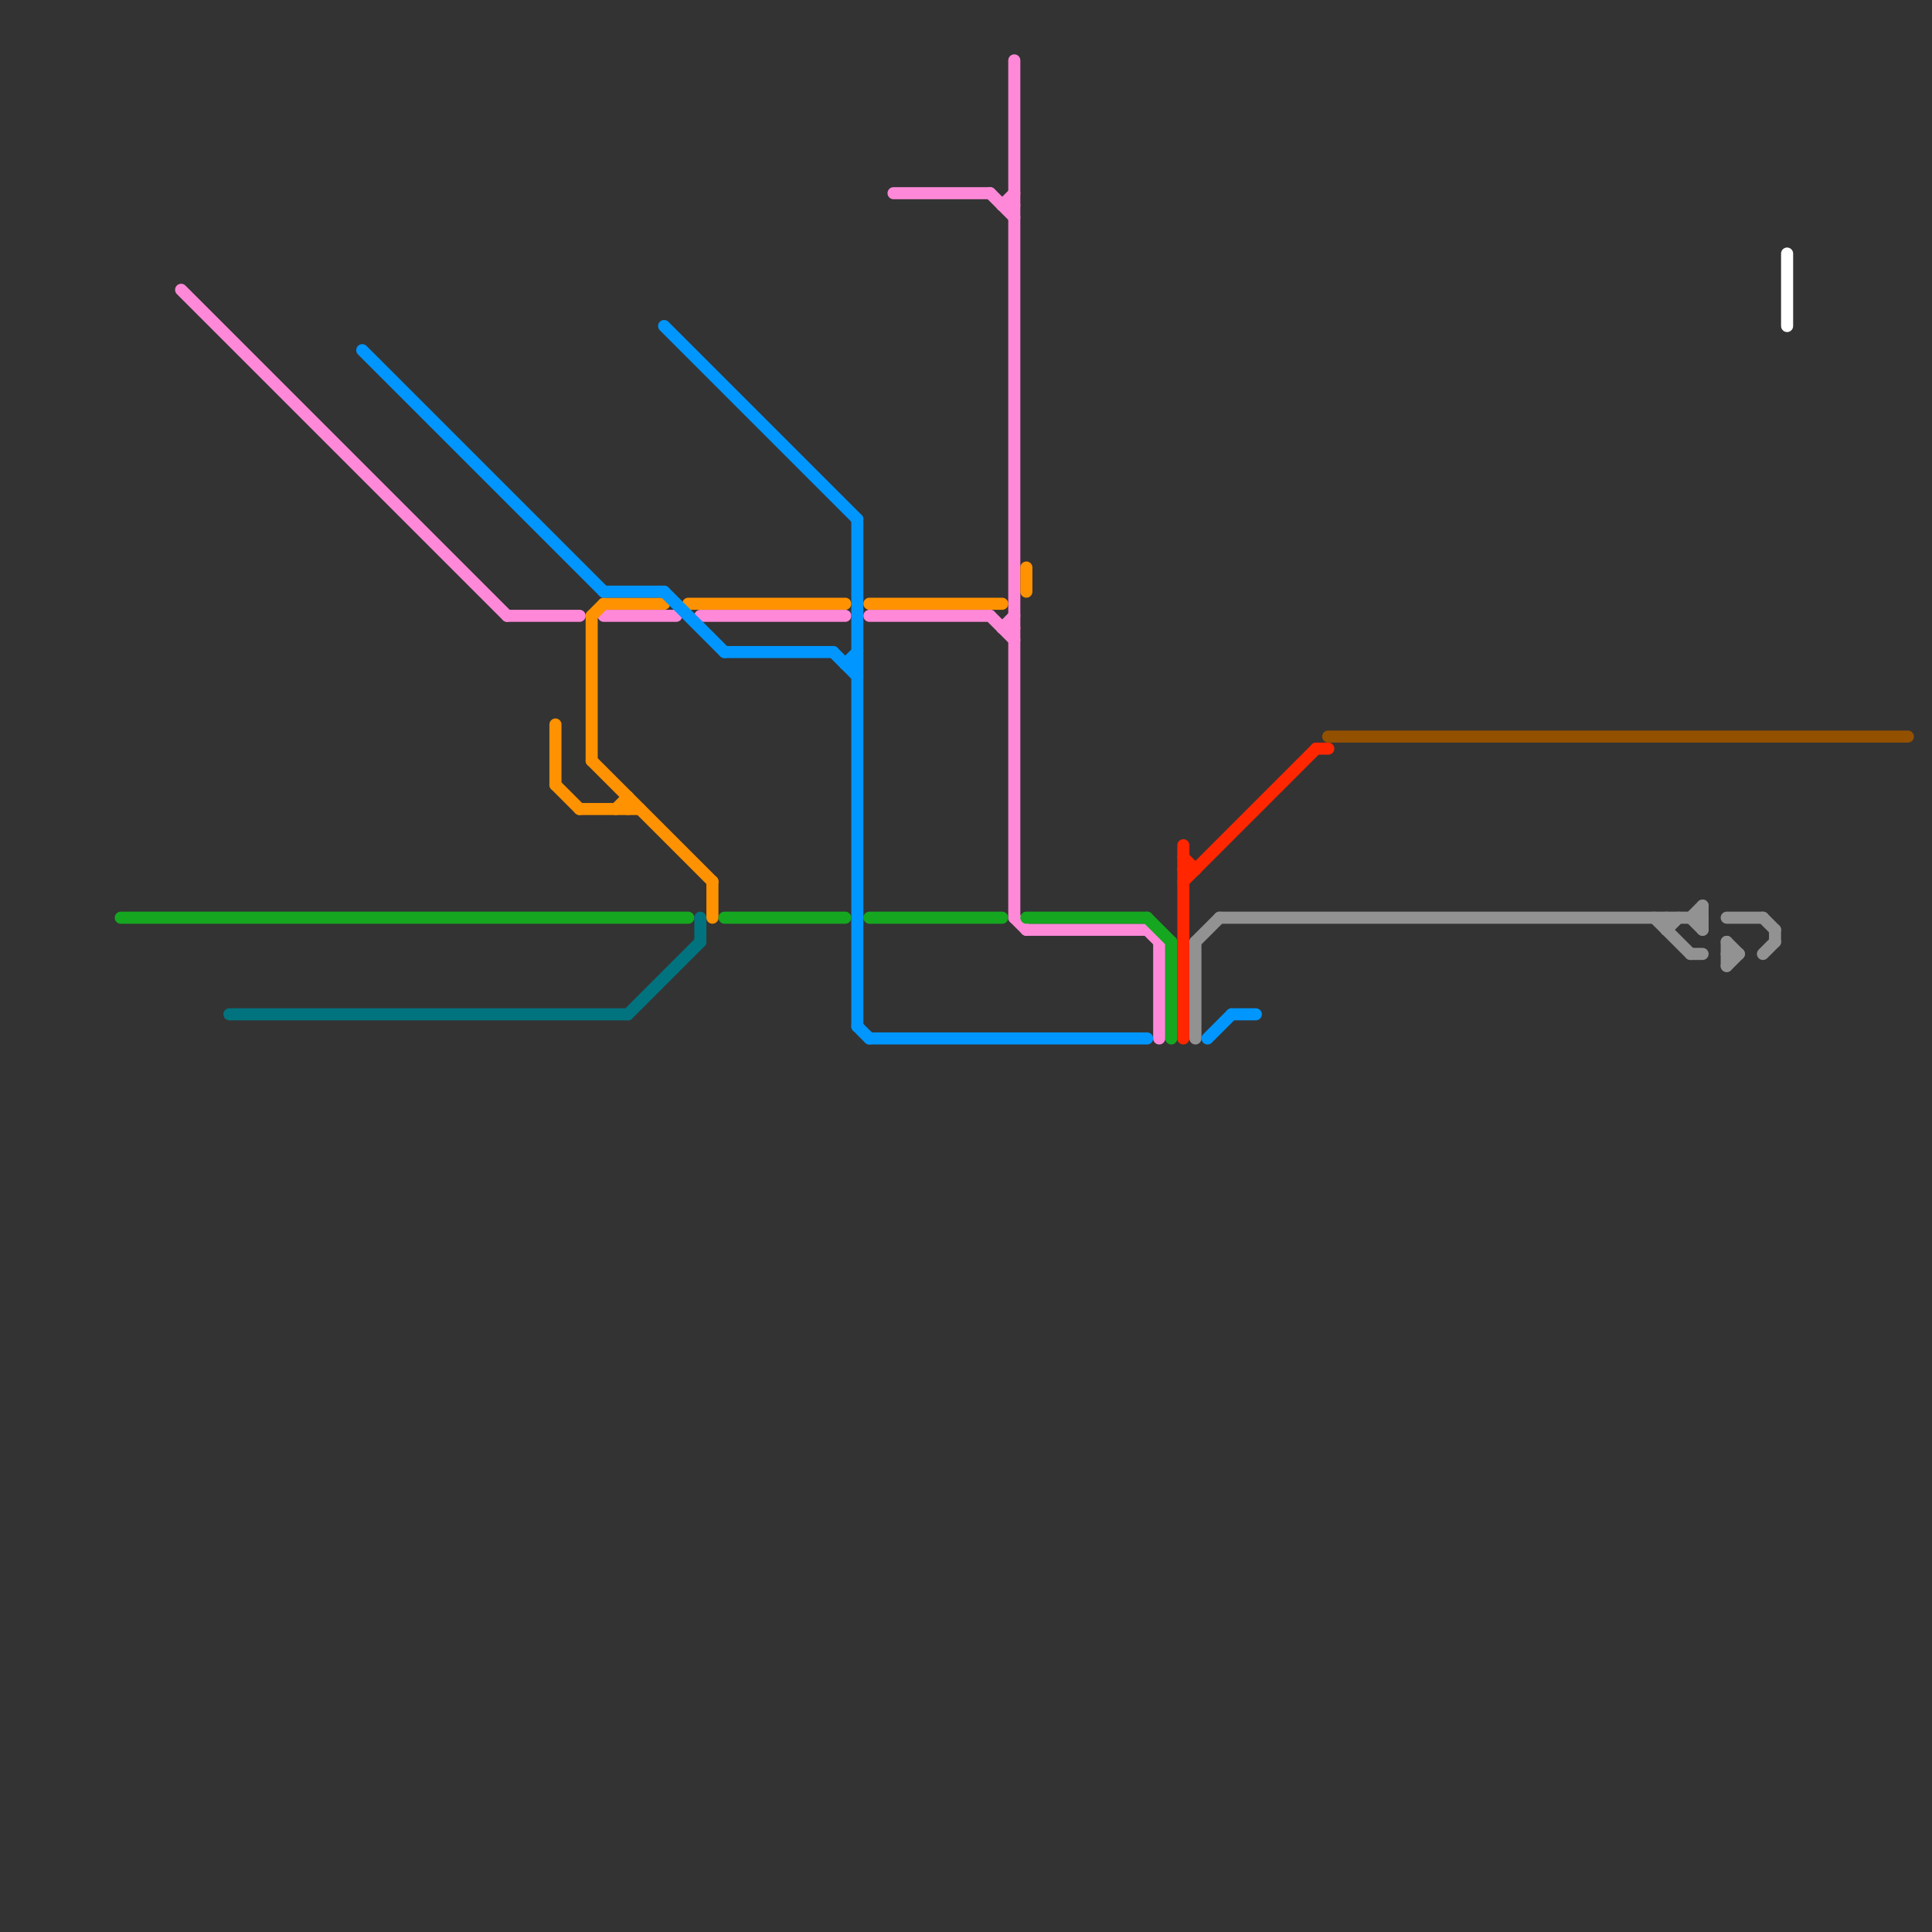 
<svg version="1.1" xmlns="http://www.w3.org/2000/svg" viewBox="0 0 160 160">
<rect x="0" y="0" width="160" height="160" fill="#333333" stroke="none"/>
<style>text { font: 1px Helvetica; font-weight: 600; white-space: pre; dominant-baseline: central; } line { stroke-width: 1; fill: none; stroke-linecap: round; stroke-linejoin: round; } .c0 { stroke: #929292 } .c1 { stroke: #935100 } .c2 { stroke: #ff89d8 } .c3 { stroke: #ff9200 } .c4 { stroke: #0096ff } .c5 { stroke: #15a720 } .c6 { stroke: #00737e } .c7 { stroke: #ff2600 } .c8 { stroke: #ffffff }</style><defs><g id="wm-xf"><circle r="1.2" fill="#000"/><circle r="0.9" fill="#fff"/><circle r="0.6" fill="#000"/><circle r="0.3" fill="#fff"/></g><g id="wm"><circle r="0.6" fill="#000"/><circle r="0.3" fill="#fff"/></g></defs><line class="c0" x1="99" y1="78" x2="99" y2="86"/><line class="c0" x1="143" y1="78" x2="143" y2="80"/><line class="c0" x1="99" y1="78" x2="101" y2="76"/><line class="c0" x1="138" y1="77" x2="139" y2="76"/><line class="c0" x1="140" y1="76" x2="141" y2="75"/><line class="c0" x1="137" y1="76" x2="140" y2="79"/><line class="c0" x1="146" y1="79" x2="147" y2="78"/><line class="c0" x1="143" y1="78" x2="144" y2="79"/><line class="c0" x1="143" y1="79" x2="144" y2="79"/><line class="c0" x1="141" y1="75" x2="141" y2="77"/><line class="c0" x1="147" y1="77" x2="147" y2="78"/><line class="c0" x1="146" y1="76" x2="147" y2="77"/><line class="c0" x1="138" y1="76" x2="138" y2="77"/><line class="c0" x1="140" y1="76" x2="141" y2="77"/><line class="c0" x1="140" y1="79" x2="141" y2="79"/><line class="c0" x1="101" y1="76" x2="141" y2="76"/><line class="c0" x1="143" y1="80" x2="144" y2="79"/><line class="c0" x1="143" y1="76" x2="146" y2="76"/><line class="c1" x1="110" y1="61" x2="158" y2="61"/><line class="c2" x1="72" y1="51" x2="82" y2="51"/><line class="c2" x1="83" y1="52" x2="84" y2="52"/><line class="c2" x1="50" y1="51" x2="56" y2="51"/><line class="c2" x1="96" y1="78" x2="96" y2="86"/><line class="c2" x1="83" y1="17" x2="84" y2="17"/><line class="c2" x1="82" y1="51" x2="84" y2="53"/><line class="c2" x1="83" y1="52" x2="84" y2="51"/><line class="c2" x1="74" y1="16" x2="82" y2="16"/><line class="c2" x1="42" y1="51" x2="48" y2="51"/><line class="c2" x1="15" y1="24" x2="42" y2="51"/><line class="c2" x1="95" y1="77" x2="96" y2="78"/><line class="c2" x1="83" y1="17" x2="84" y2="16"/><line class="c2" x1="82" y1="16" x2="84" y2="18"/><line class="c2" x1="84" y1="5" x2="84" y2="76"/><line class="c2" x1="58" y1="51" x2="70" y2="51"/><line class="c2" x1="85" y1="77" x2="95" y2="77"/><line class="c2" x1="84" y1="76" x2="85" y2="77"/><line class="c3" x1="52" y1="66" x2="52" y2="67"/><line class="c3" x1="51" y1="67" x2="52" y2="66"/><line class="c3" x1="48" y1="67" x2="53" y2="67"/><line class="c3" x1="49" y1="51" x2="49" y2="63"/><line class="c3" x1="46" y1="60" x2="46" y2="65"/><line class="c3" x1="85" y1="47" x2="85" y2="49"/><line class="c3" x1="57" y1="50" x2="70" y2="50"/><line class="c3" x1="49" y1="51" x2="50" y2="50"/><line class="c3" x1="46" y1="65" x2="48" y2="67"/><line class="c3" x1="49" y1="63" x2="59" y2="73"/><line class="c3" x1="72" y1="50" x2="83" y2="50"/><line class="c3" x1="50" y1="50" x2="55" y2="50"/><line class="c3" x1="59" y1="73" x2="59" y2="76"/><line class="c4" x1="71" y1="43" x2="71" y2="85"/><line class="c4" x1="72" y1="86" x2="95" y2="86"/><line class="c4" x1="70" y1="55" x2="71" y2="54"/><line class="c4" x1="30" y1="29" x2="50" y2="49"/><line class="c4" x1="71" y1="85" x2="72" y2="86"/><line class="c4" x1="60" y1="54" x2="69" y2="54"/><line class="c4" x1="102" y1="84" x2="104" y2="84"/><line class="c4" x1="100" y1="86" x2="102" y2="84"/><line class="c4" x1="50" y1="49" x2="55" y2="49"/><line class="c4" x1="70" y1="55" x2="71" y2="55"/><line class="c4" x1="69" y1="54" x2="71" y2="56"/><line class="c4" x1="55" y1="27" x2="71" y2="43"/><line class="c4" x1="55" y1="49" x2="60" y2="54"/><line class="c5" x1="10" y1="76" x2="57" y2="76"/><line class="c5" x1="95" y1="76" x2="97" y2="78"/><line class="c5" x1="60" y1="76" x2="70" y2="76"/><line class="c5" x1="97" y1="78" x2="97" y2="86"/><line class="c5" x1="85" y1="76" x2="95" y2="76"/><line class="c5" x1="72" y1="76" x2="83" y2="76"/><line class="c6" x1="19" y1="84" x2="52" y2="84"/><line class="c6" x1="58" y1="76" x2="58" y2="78"/><line class="c6" x1="52" y1="84" x2="58" y2="78"/><line class="c7" x1="98" y1="73" x2="109" y2="62"/><line class="c7" x1="98" y1="70" x2="98" y2="86"/><line class="c7" x1="109" y1="62" x2="110" y2="62"/><line class="c7" x1="98" y1="71" x2="99" y2="72"/><line class="c7" x1="98" y1="72" x2="99" y2="72"/><line class="c8" x1="148" y1="21" x2="148" y2="27"/>
</svg>
